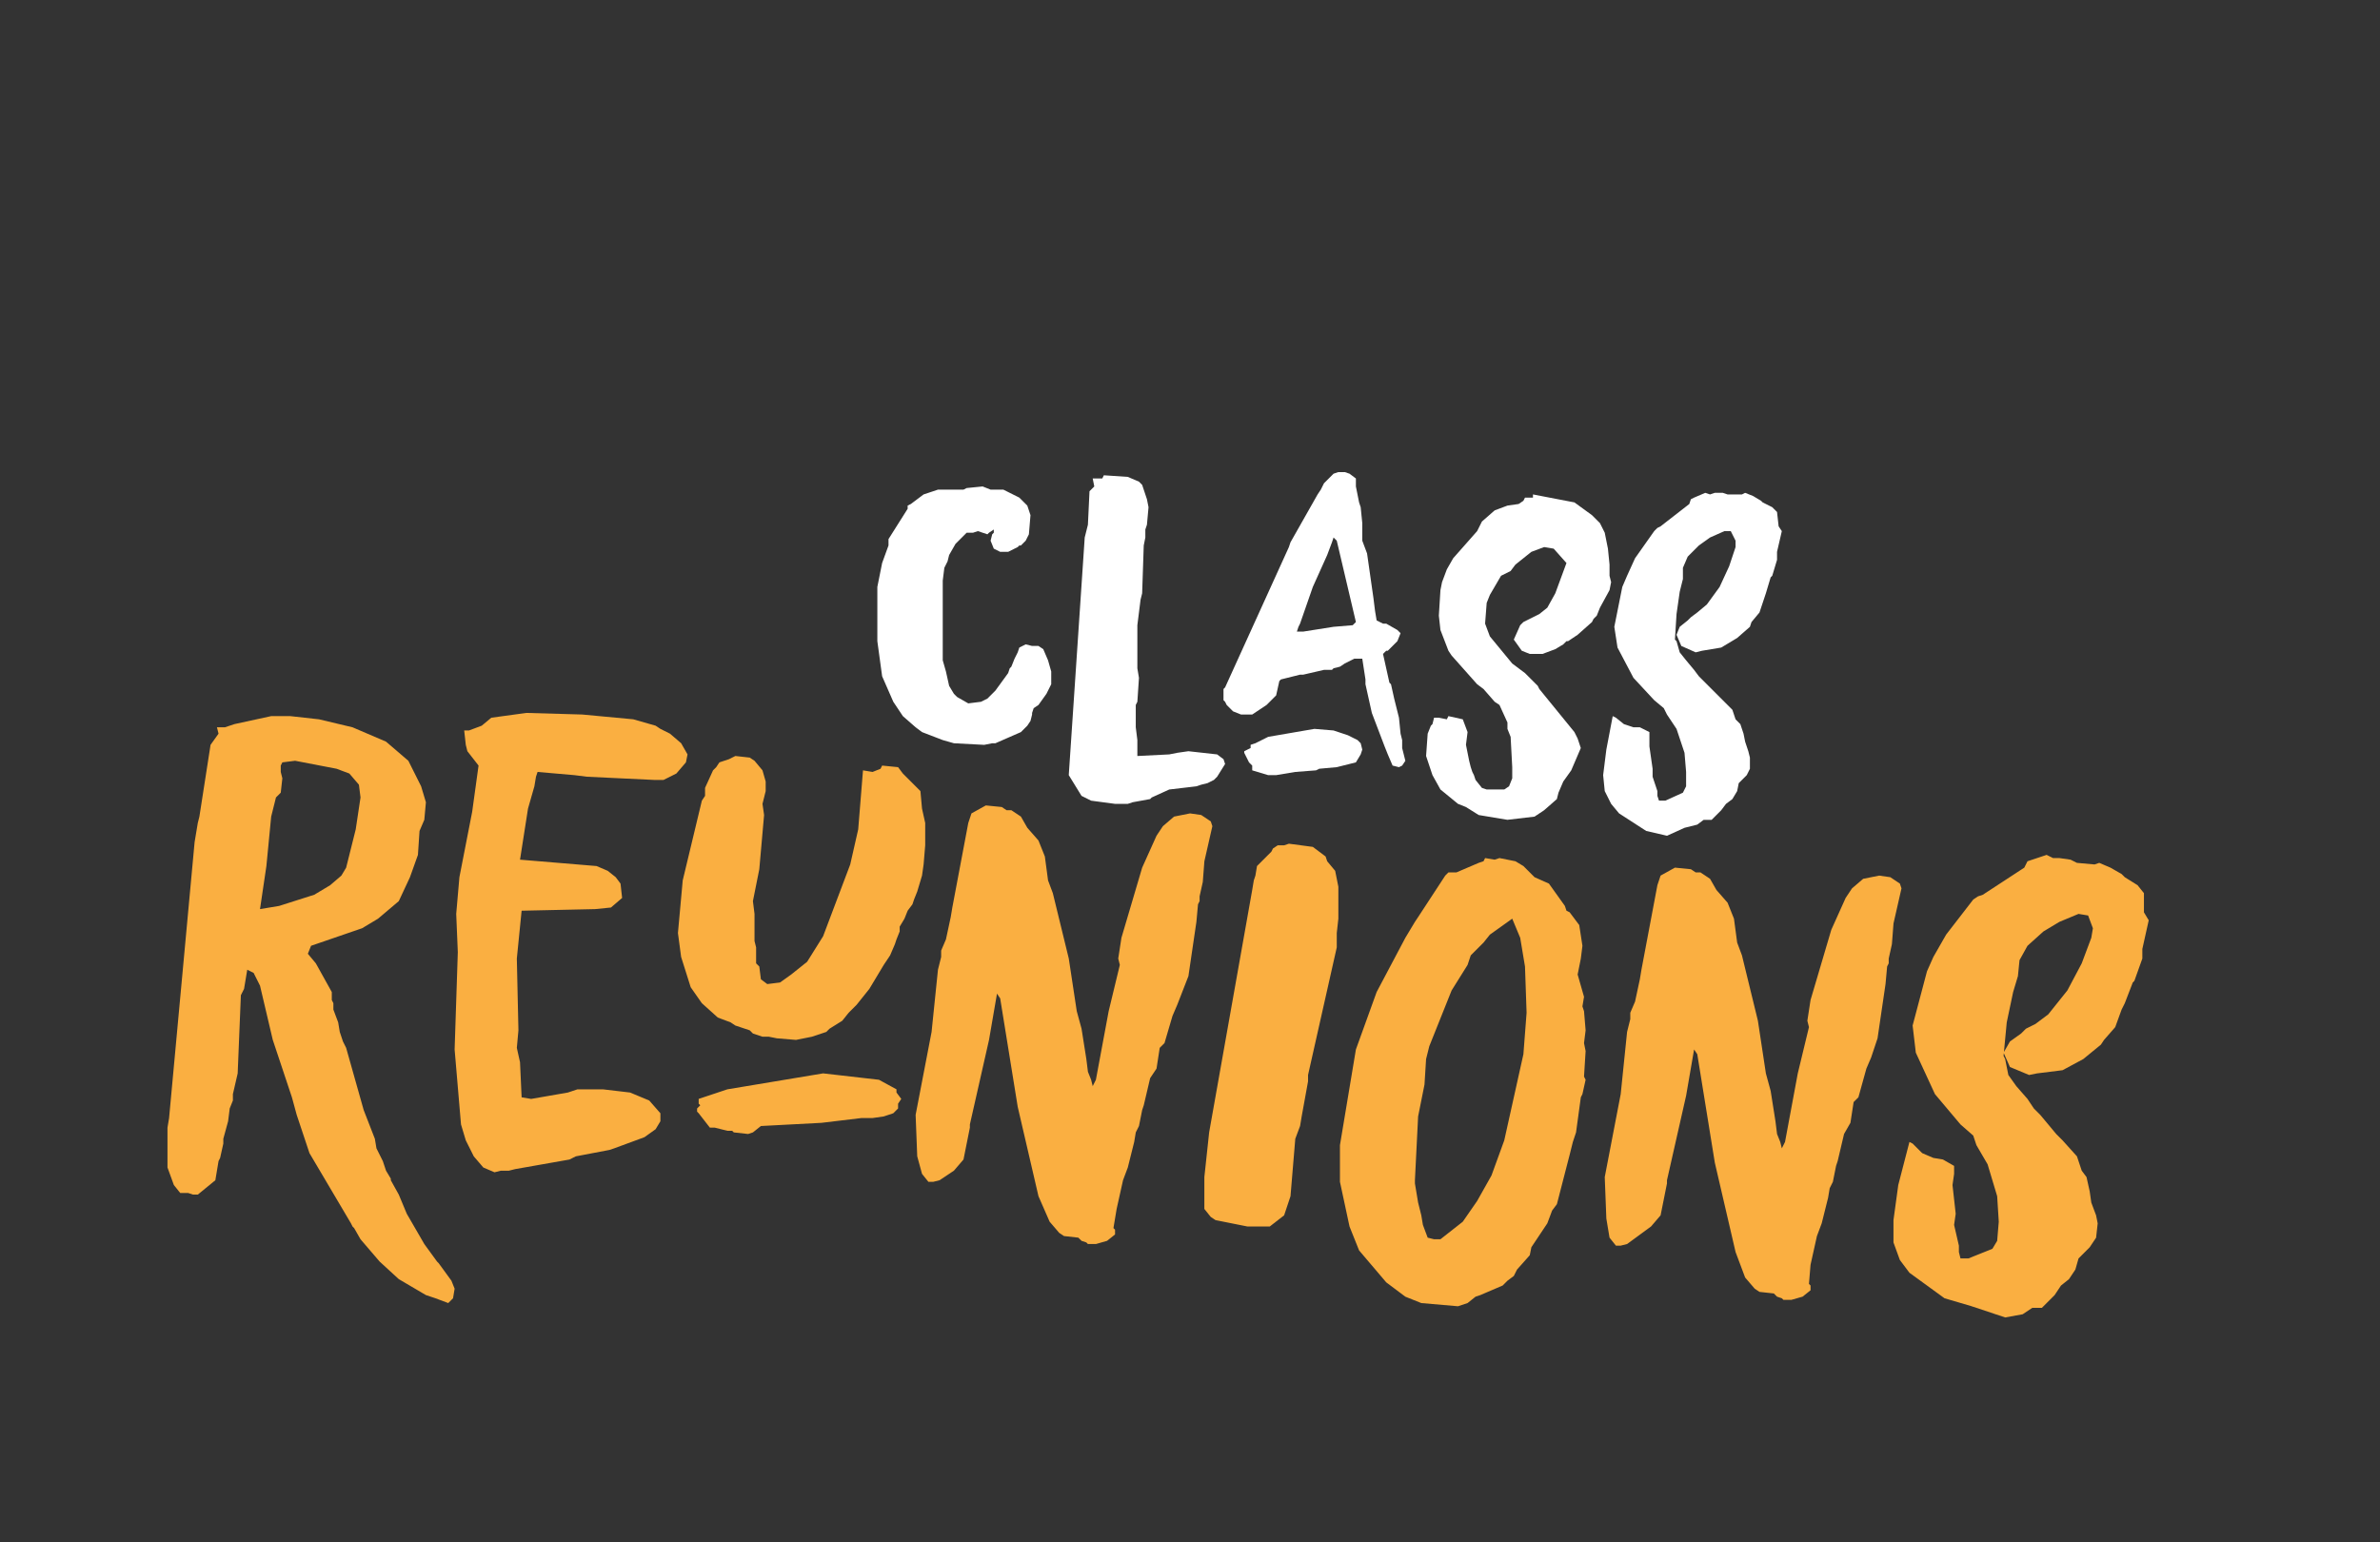<svg xmlns="http://www.w3.org/2000/svg" xml:space="preserve" id="Layer_1" x="0" y="0" version="1.1" viewBox="0 0 149.2 96.7">
  <rect x="0" y="0" width="149.2" height="96.7" fill="#333333" stroke="none"/>
  <style>
    .st0{fill:#faaf41}.st1{fill:#fff}
  </style>
  <g id="reunions">
    <path d="m27.3 81.4-.6-.2-1.7-1-1.2-1.1-1.2-1.4-.4-.7-.1-.1-.1-.2-2.6-4.4-.8-2.4-.3-1.1-1.2-3.6-.8-3.4-.4-.8-.4-.2-.2 1.2-.2.4-.2 4.9-.3 1.3v.4l-.2.5-.1.8-.3 1.1v.3l-.2.9-.1.2-.2 1.2-1.1.9h-.3l-.3-.1h-.5l-.4-.5-.4-1.1v-2.5l.1-.6 1.6-17.3.2-1.2.1-.4.7-4.5.5-.7-.1-.4h.5l.6-.2 2.3-.5h1.2l1.8.2 2.1.5 2.1.9 1.4 1.2.8 1.6.3 1-.1 1.1-.3.7-.1 1.5-.5 1.4-.7 1.5-1.3 1.1-1 .6-3.2 1.1-.2.5.5.6 1 1.8v.5l.1.2v.4l.3.8.1.6.1.3.1.3.2.4 1.1 3.9.7 1.8.1.6.4.8.2.6.3.5v.1l.5.9.5 1.2 1.1 1.9.8 1.1.1.1.8 1.1.2.5-.1.6-.3.3-.8-.3zm-9.8-24.6 2.2-.7 1-.6.7-.6.3-.5.6-2.4.3-2-.1-.8-.6-.7-.8-.3-2.6-.5-.8.1-.1.2v.4l.1.4-.1.9-.3.3-.3 1.2-.3 3.1-.4 2.7 1.2-.2zm12.2 15.7-.5-1-.3-1-.4-4.7.2-6.1-.1-2.4.2-2.3.8-4.1.4-2.9-.7-.9-.1-.4-.1-.9h.3l.8-.3.6-.5 2.2-.3 3.5.1 3.2.3 1.4.4.3.2.6.3.7.6.4.7-.1.5-.6.7-.8.4H41l-4.2-.2-.8-.1-2.3-.2-.1.3-.1.6-.4 1.4-.5 3.2 4.8.4.7.3.5.4.3.4.1.9-.7.6-1 .1-4.6.1-.3 3 .1 4.5-.1 1.1.2.9.1 2.2.6.1 2.3-.4.6-.2h1.6l1.7.2 1.2.5.7.8v.5l-.3.5-.7.5-1.9.7-.3.1-2.1.4-.4.2-3.4.6-.4.1h-.5l-.4.1-.7-.3-.6-.7zM47.8 65l-.6-.2-.2-.2-.9-.3-.3-.2-.8-.3-1-.9-.7-1-.6-1.9-.2-1.5.3-3.3 1.2-5 .2-.3v-.5l.5-1.1.2-.2.2-.3.6-.2.4-.2.9.1.3.2.5.6.2.7v.6l-.2.8.1.7-.3 3.4-.4 2 .1.8V59l.1.4v1l.2.2.1.8.4.3.8-.1.7-.5 1-.8 1-1.6 1.7-4.5.5-2.2.3-3.7.6.1.5-.2.1-.2 1 .1.3.4 1.1 1.1.1 1.1.2.9V53l-.1 1.2-.1.7-.3 1-.2.5-.1.3-.3.4-.2.5-.3.5v.3l-.2.5-.1.3-.3.7-.4.6-.9 1.5-.8 1-.5.5-.4.5-.8.5-.2.2-.9.3-1 .2-1.2-.1-.5-.1h-.4zm-2.2 5.9-.8-.2h-.3l-.7-.9-.1-.1v-.2l.2-.2-.1-.1v-.3l1.8-.6 6-1 3.5.4 1.1.6v.2l.3.4-.2.3v.3l-.1.1-.2.2-.6.2-.7.1H54l-2.5.3-3.8.2-.5.4-.3.1-.9-.1-.1-.1h-.3zm11.9 1.6-.1-2.6 1-5.2.4-3.9.2-.8v-.4l.3-.7.3-1.4.1-.6 1-5.3.2-.6.9-.5 1 .1.3.2h.3l.6.4.4.7.7.8.4 1 .2 1.5.3.8 1 4.1.5 3.3.3 1.1.3 1.9.1.8.2.5.1.4.2-.4.8-4.3.7-2.9-.1-.4.2-1.3 1.3-4.4.9-2 .4-.6.7-.6 1-.2.7.1.6.4.1.3-.5 2.2-.1 1.3-.2.9v.3l-.1.2-.1 1.1-.5 3.4-.7 1.8-.3.7-.5 1.7-.3.3-.2 1.3-.4.6-.4 1.7-.1.3-.2 1-.2.4-.1.6-.4 1.6-.3.8-.4 1.8-.2 1.2.1.1v.3l-.5.4-.7.2h-.5l-.1-.1-.3-.1-.2-.2-.9-.1-.3-.2-.6-.7-.7-1.6-1.3-5.6-1.1-6.8-.2-.3-.5 2.9-1.2 5.3v.2l-.4 2-.6.7-.9.6-.4.1h-.3l-.4-.5-.3-1.1zm18.4 3.8-.4-.5v-2l.3-2.8 2.7-15.2.1-.6.1-.3.1-.6.9-.9.1-.2.3-.2h.4l.3-.1 1.5.2.8.6.1.3.5.6.2 1v2l-.1.9v.9l-1.8 8v.4l-.4 2.2-.1.6-.3.8-.3 3.6-.4 1.2-.9.7h-1.4l-2-.4-.3-.2zm11 4.1-1.7-2-.6-1.5-.6-2.8v-2.3l1-6 1.3-3.6 1.8-3.4.3-.5.3-.5.2-.3 1.7-2.6.2-.2h.5l1.4-.6.3-.1.1-.2.6.1.3-.1 1 .2.5.3.7.7.9.4 1 1.4.1.3.2.1.6.8.2 1.3-.1.8-.2 1 .4 1.4-.1.6.1.3.1 1.2-.1.8.1.5-.1 1.6.1.2-.2.9-.1.2-.3 2.2-.2.6-.2.8-.8 3.1-.3.4-.3.8-1 1.5-.1.5-.8.9-.2.4-.4.3-.3.3-1.4.6-.3.1-.5.4-.6.2-2.3-.2-1-.4-1.2-.9zm3-2.7h.4l1.4-1.1.9-1.3.9-1.6.8-2.2 1.2-5.4.2-2.6-.1-2.9-.3-1.8-.5-1.2-1.4 1-.4.5-.1.1-.7.7-.2.6-1 1.6-1.4 3.5-.2.8-.1 1.6-.4 2-.2 4v.2l.2 1.2.2.8.1.6.3.8.4.1zm10.8-1.3-.1-2.6 1-5.2.4-3.9.2-.8v-.4l.3-.7.3-1.4.1-.6 1-5.3.2-.6.9-.5 1 .1.3.2h.3l.6.4.4.7.7.8.4 1 .2 1.5.3.8 1 4.1.5 3.3.3 1.1.3 1.9.1.8.2.5.1.4.2-.4.8-4.3.7-2.9-.1-.4.2-1.3 1.3-4.4.9-2 .4-.6.7-.6 1-.2.7.1.6.4.1.3-.5 2.2-.1 1.3-.2.9v.3l-.1.2-.1 1.1-.5 3.4-.4 1.2-.3.7-.5 1.8-.3.3-.2 1.3-.4.7-.4 1.7-.1.3-.2 1-.2.4-.1.6-.4 1.6-.3.8-.4 1.8-.1 1.2.1.1v.3l-.5.4-.7.2h-.5l-.1-.1-.3-.1-.2-.2-.9-.1-.3-.2-.6-.7-.6-1.6-1.3-5.6-1.1-6.8-.2-.3-.5 2.9-1.2 5.3v.2l-.4 2-.6.7L102 78l-.4.1h-.3l-.4-.5-.2-1.2zm22.9 5.5-1.7-.5-2.2-1.6-.6-.8-.4-1.1v-1.4l.3-2.2.7-2.7.2.1.6.6.7.3.6.1.7.4v.5l-.1.7.2 1.8-.1.7.3 1.3v.4l.1.4h.5l1.5-.6.3-.5.1-1.2-.1-1.6-.6-2-.7-1.2-.2-.6-.8-.7-1.6-1.9-1.2-2.6-.2-1.7.9-3.4.4-.9.8-1.4 1.7-2.2.3-.2.3-.1 2.6-1.7.2-.4.3-.1.9-.3.4.2h.4l.7.1.4.2 1.1.1.3-.1.7.3.7.4.2.2.8.5.4.5v1.2l.3.5-.4 1.8v.6l-.5 1.4-.1.1-.5 1.3-.2.4-.4 1.1-.7.8-.2.3-1.1.9-1.3.7-1.6.2-.5.1-1.2-.5-.4-.9.4-.7.7-.5.3-.3.6-.3.8-.6 1.2-1.5.9-1.7.6-1.6.1-.6-.3-.8-.6-.1-1.2.5-1 .6-1 .9-.5.9-.1 1-.3 1-.4 1.9-.2 2.1.1.2.2 1 .5.7.7.8.4.6.4.4 1 1.2.4.4.9 1 .3.9.3.4.2.9.1.7.3.8.1.5-.1.9-.4.6-.7.7-.2.7-.4.6-.5.4-.4.6-.8.8h-.6l-.6.4-1.1.2-2.1-.7z" class="st0"/>
    <path d="m57.8 45.9-.4-.3-.8-.7-.6-.9-.7-1.6-.3-2.2v-3.4l.3-1.5.4-1.1v-.4l1.2-1.9v-.2l.2-.1.8-.6.9-.3h1.6l.2-.1 1-.1.5.2h.8l1 .5.5.5.2.6-.1 1.2-.2.4-.3.3h-.1l-.1.1-.6.3h-.5l-.4-.2-.2-.5.1-.4.1-.1v-.2l-.3.2-.1.1-.6-.2-.3.1h-.4l-.7.7-.4.7-.1.4-.2.4-.1.8v5l.2.7.2.9.3.5.2.2.7.4.8-.1.4-.2.5-.5.8-1.1.1-.3.1-.1.2-.5.2-.4.1-.3.4-.2.4.1h.4l.3.2.3.7.2.7v.8l-.3.6-.5.7-.3.2-.1.3v.1l-.1.4-.2.3-.4.4-1.6.7h-.2l-.5.1-1.9-.1-.7-.2-1.3-.5zm10.6 4.3-.6-.3-.8-1.3 1-14.9.2-.8.1-2.1.3-.3-.1-.5h.6l.1-.2 1.5.1.7.3.2.2.3.9.1.5-.1 1.1-.1.3v.5l-.1.5-.1 3-.1.4-.2 1.6v2.7l.1.6-.1 1.5-.1.2v1.4l.1.8v1l2-.1.5-.1.7-.1 1.8.2.4.3.1.3-.5.8-.2.2-.4.2-.4.1-.3.1-1.7.2-1.1.5-.1.1-1.1.2-.3.1h-.8l-1.5-.2zM87 47.3l-.2-.5-.8-2.1-.4-1.8v-.3l-.2-1.3h-.5l-.4.2-.2.1-.3.2-.4.1-.1.1H83l-1.3.3h-.2l-1.2.3-.1.1-.2.9-.6.6-.9.6h-.7l-.5-.2-.4-.4-.1-.2-.1-.1v-.7l.1-.1 4-8.8.1-.3 1.7-3 .2-.3.2-.4.6-.6.3-.1h.4l.3.1.4.3v.5l.2 1 .1.3.1 1v1.1l.3.8.4 2.8.1.8.1.6.4.2h.2l.7.4.2.2-.2.5-.5.5-.1.1h-.1l-.2.2.4 1.8.1.1.2.9.3 1.2.1 1 .1.4v.5l.2.8-.2.3-.2.1-.4-.1-.3-.7zm-8.5.7-.2-.2-.1-.2-.2-.4v-.1l.4-.2v-.2l.3-.1.8-.4 2.9-.5 1.2.1.9.3.6.3.2.2.1.4-.1.3-.3.5-1.2.3-1.1.1-.2.1-1.3.1-1.2.2h-.5l-1-.3V48zm2.8-8.4h.4l1.9-.3 1.2-.1.2-.2-1.2-5.1-.2-.2-.1.3-.3.8-.9 2-.8 2.3-.1.2-.1.3zm10.6 11-.5-.2-1.1-.9-.5-.9-.4-1.2.1-1.4.2-.5.1-.1.1-.4h.3l.5.1.1-.2.9.2.3.8-.1.8.2 1 .1.4.1.3.1.2.1.3.4.5.3.1h1.1l.3-.2.2-.5v-.7l-.1-1.9-.2-.5v-.4l-.5-1.1-.3-.2-.7-.8-.4-.3-1.6-1.8-.2-.3-.5-1.3-.1-.9.1-1.6.1-.5.3-.8.4-.7 1.5-1.7.3-.6.8-.7.8-.3.7-.1.3-.2.1-.2h.5V31l2.6.5 1.1.8.5.5.3.6.1.5.1.5.1 1v.7l.1.4-.1.5-.6 1.1-.2.5-.2.2-.1.2-.9.8-.6.4h-.1l-.2.2-.5.3-.8.3h-.8l-.5-.2-.5-.7.4-.9.2-.2 1-.5.5-.4.5-.9.7-1.9-.8-.9-.6-.1-.8.3-1 .8-.3.4-.6.3-.7 1.2-.2.5-.1 1.3.3.8 1.4 1.7.8.6.8.8.1.2 2.2 2.7.2.4.2.6-.6 1.4-.5.7-.3.7-.1.4-.8.7-.6.4-1.7.2-1.8-.3-.8-.5zm6.9-4.9.1.1-.1-.1zm5.7 6.7-1.3-.3-1.7-1.1-.5-.6-.4-.8-.1-1 .2-1.6.4-2.1.2.1.5.4.6.2h.4l.6.3v.9l.2 1.4v.5l.3.9v.3l.1.3h.4l1.1-.5.2-.4v-.9l-.1-1.2-.5-1.5-.6-.9-.2-.4-.6-.5-1.3-1.4-1-1.9-.2-1.3.5-2.5.3-.7.5-1.1 1.2-1.7.2-.2.2-.1 1.8-1.4.1-.3.2-.1.7-.3.3.1.3-.1h.5l.3.1h.9l.2-.1.5.2.5.3.1.1.6.3.3.3.1.9.2.3-.3 1.3v.5l-.3 1-.1.1-.3 1-.1.3-.3.9-.5.6-.1.3-.8.7-1 .6-1.2.2-.4.1-.9-.4-.3-.7.2-.5.5-.4.2-.2.4-.3.6-.5.8-1.1.6-1.3.4-1.2v-.4l-.3-.6h-.4l-.9.4-.7.5-.7.7-.3.7v.7l-.2.8-.2 1.4-.1 1.6.1.1.2.7.4.5.5.6.3.4.3.3.8.8.3.3.7.7.2.6.3.3.2.6.1.5.2.6.1.4v.7l-.2.4-.5.5-.1.5-.3.5-.4.3-.3.4-.6.6h-.5l-.4.3-.8.2-1.1.5z" class="st1"/>
  </g>
</svg>